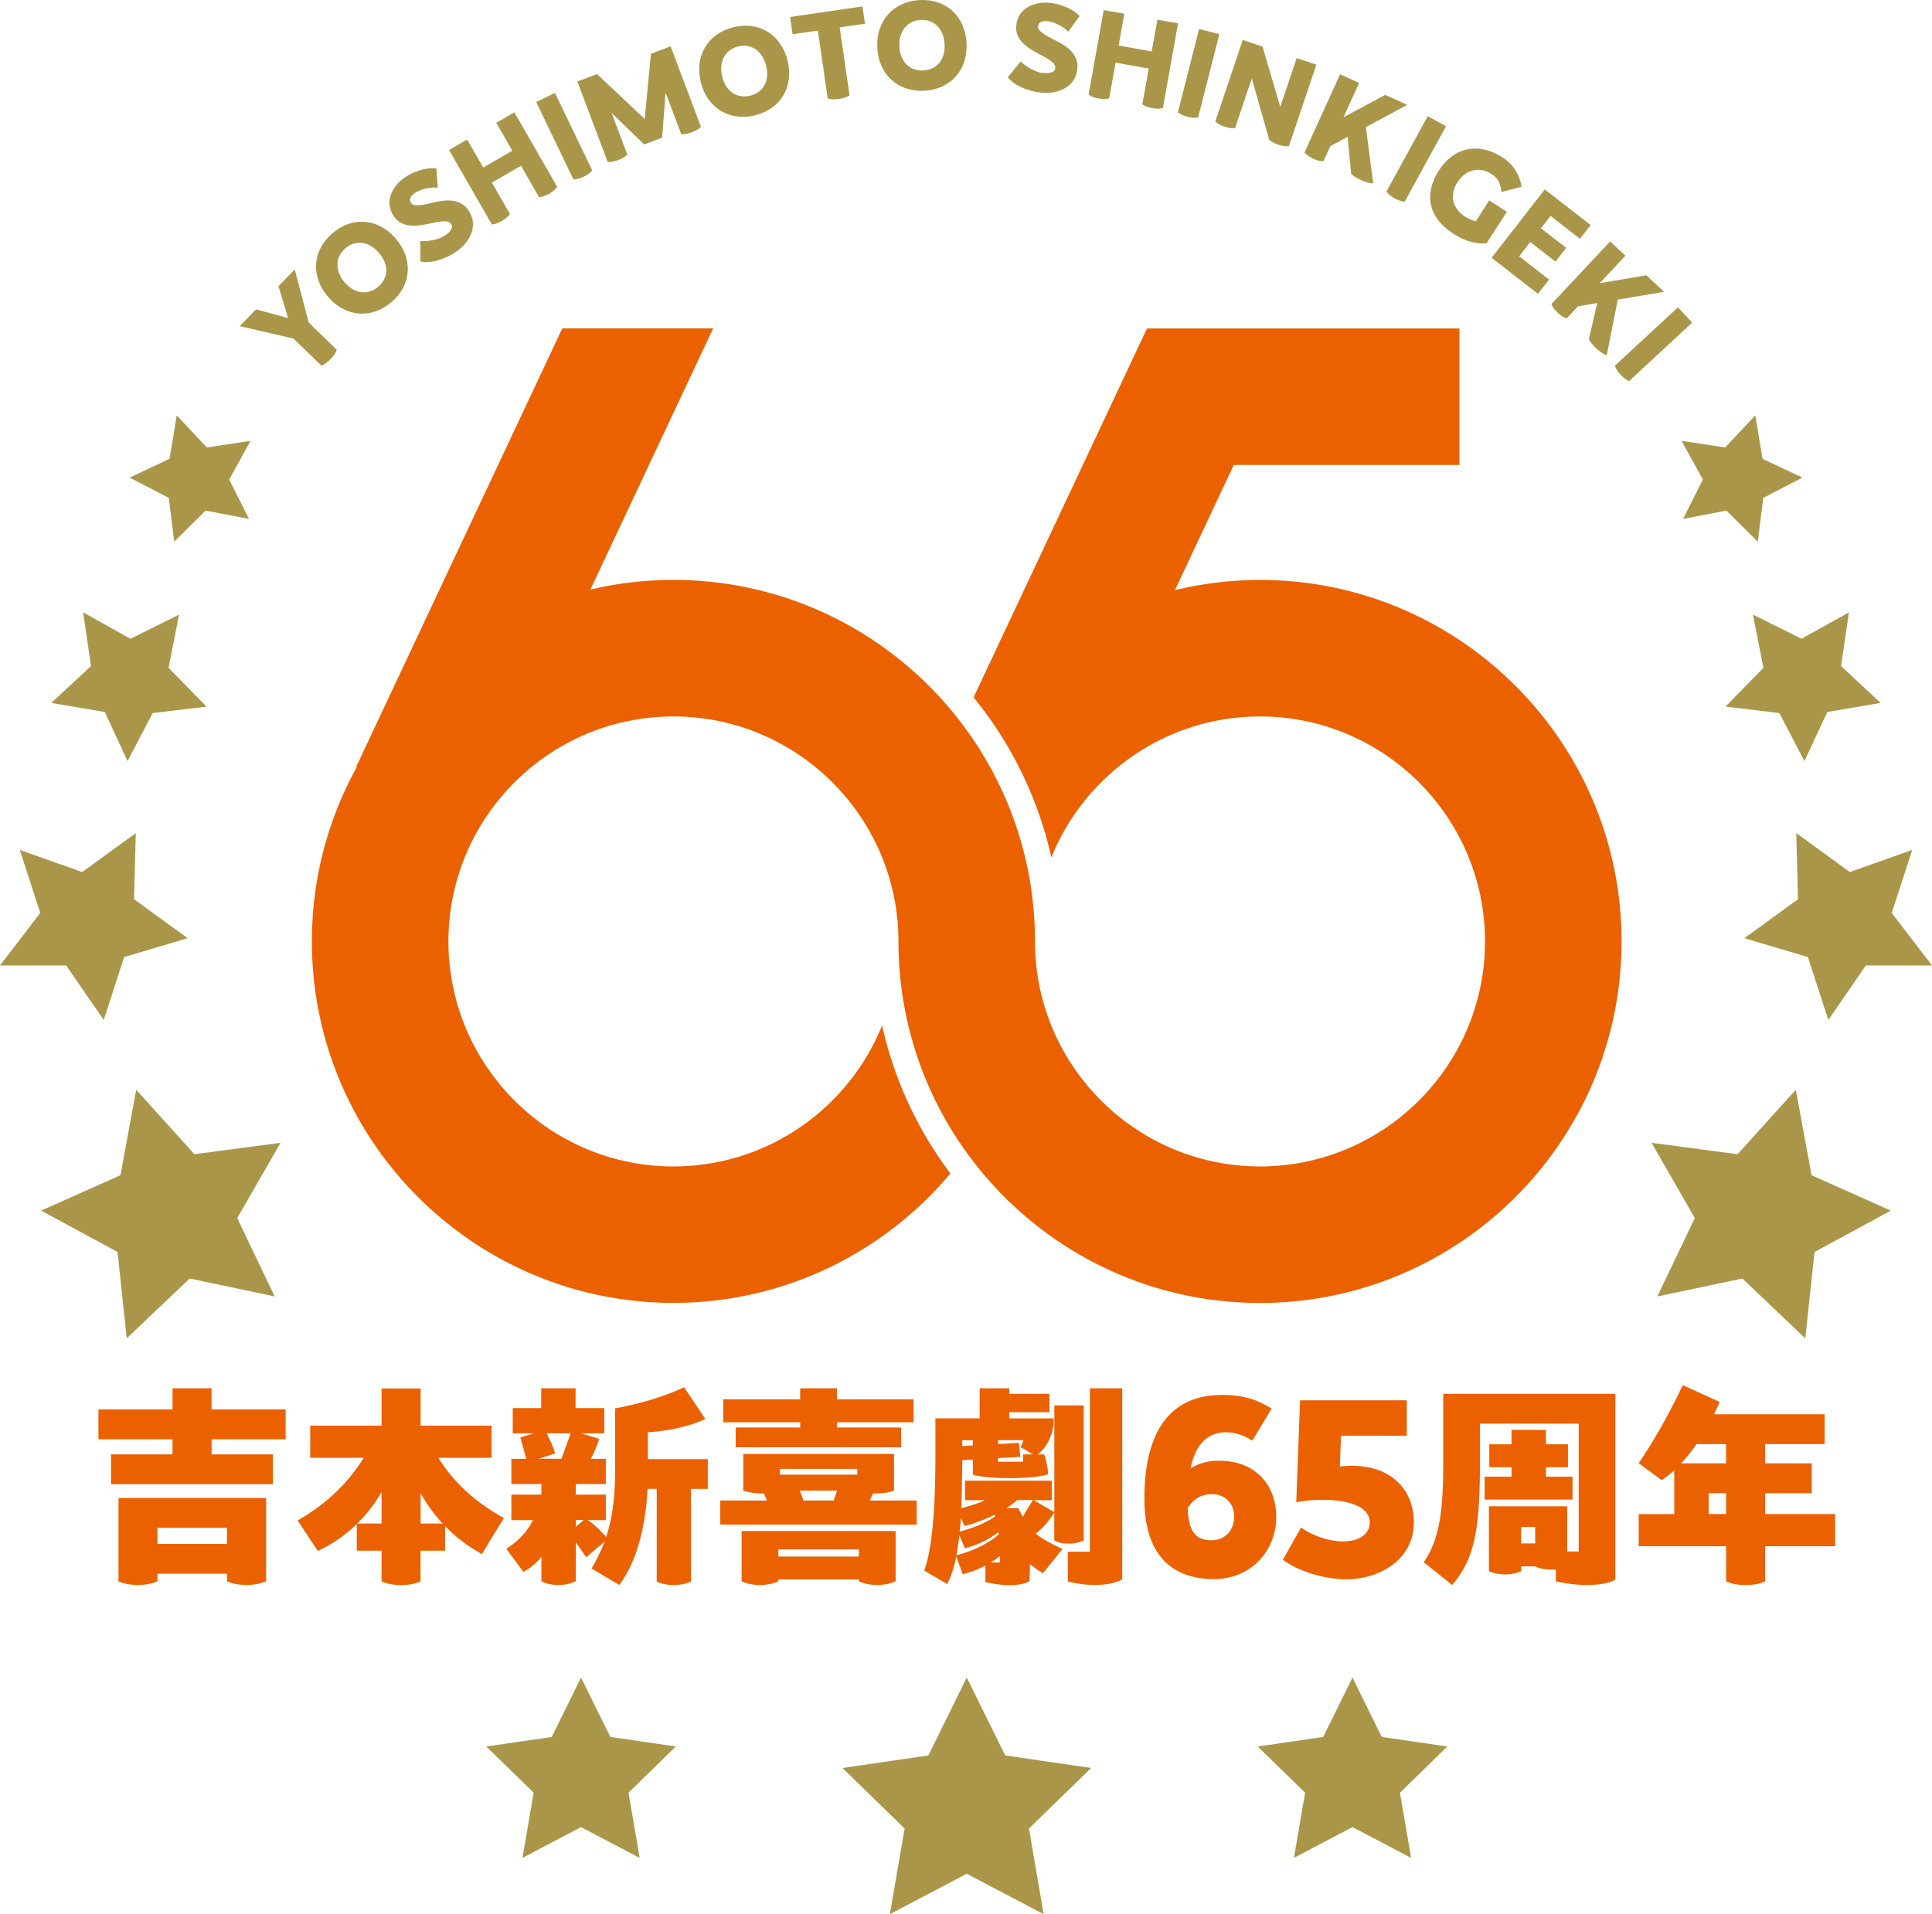 <svg id="_レイヤー_2" data-name="レイヤー 2" xmlns="http://www.w3.org/2000/svg" viewBox="0 0 279.74 277.19"><defs><style>.cls-1,.cls-2{fill:#aa9649;stroke-width:0}.cls-2{fill:#eb6100}</style></defs><g id="_レイヤー_1-2" data-name="レイヤー 1"><path class="cls-2" d="M30.64 208.42v2.19h8.87v4.32H16.08v-4.32h8.9v-2.19H14.25v-4.32h10.73v-3.06h5.65v3.06h10.73v4.32H30.63zm7.87 20.57c-.83.33-1.73.53-2.82.53s-2.09-.2-2.82-.53v-1.1H22.8v1.1c-.8.33-1.73.53-2.82.53s-2.09-.2-2.82-.53v-12.06h21.37v12.06zm-5.65-5.42v-2.33H22.79v2.33h10.07zm30.6-12.49c2.36 3.79 5.52 6.55 9.5 8.74l-3.19 5.22c-2.09-1.16-3.85-2.53-5.32-4.05v3.56h-3.56V229c-.8.37-1.73.53-2.82.53s-2.09-.2-2.82-.53v-4.45h-3.59v-3.85c-1.56 1.5-3.42 2.86-5.65 3.89l-2.92-4.42c4.02-2.26 7.28-5.35 9.57-9.07h-7.74v-4.65h10.33v-5.38h5.65v5.38h10.27v4.65h-7.71zm-8.21 9.54v-4.59c-.9 1.59-2.06 3.16-3.52 4.59h3.52zm5.65 0h3.19c-1.3-1.4-2.36-2.89-3.19-4.42v4.42zm41.6-5.02h-2.46v13.42c-.66.33-1.53.5-2.46.5-1 0-1.86-.17-2.49-.5V215.6h-1.33c-.33 6.38-1.93 11.03-4.09 13.92l-4.02-2.39c.73-1.23 1.36-2.49 1.89-3.89l-2.66 2.26-1.5-2.16v5.62c-.73.37-1.53.56-2.53.56s-1.83-.2-2.46-.56v-3.52c-.8 1-1.73 1.73-2.62 2.16l-2.46-3.32c1.99-1.26 3.22-2.82 3.85-4.15h-3.12v-3.69h4.35v-1.53h-4.35v-3.66h2.16l-.86-3.09 1.96-.6h-3.06v-3.66h4.12v-2.86h4.98v2.86h4.15v3.66h-3.32l2.59.8c-.27.86-.7 1.93-1.23 2.89h2.19v3.66h-4.35v1.53h4.35v3.69H85.1c.9.56 1.99 1.63 2.66 2.46.83-2.49 1.3-5.48 1.3-9.57v-9.07c3.66-.7 6.88-1.63 10-3.06l3.06 4.59c-2.26 1.1-5.42 1.73-8.31 1.93v3.89h8.67v4.32zm-22.13-5.12l-2.36.76h3.29l1.33-3.69h-3.49c.5.9 1.1 2.36 1.23 2.92zm3.02 10.63l1.13-1h-1.13v1zm43.03-4.85l-.5 1.03h6.81v3.49h-28.44v-3.49h6.75l-.43-1.03h-.33c-1.03 0-1.96-.17-2.66-.4v-5.32h21.83v5.32c-.76.27-1.63.4-2.66.4h-.37zm-19.9-6.68v-2.86h9.34v-.76h-11.13v-3.32h11.13v-1.6h5.32v1.6h11.1v3.32h-11.1v.76h9.3v2.86h-23.96zm.86 12.13h22.3v7.28c-.8.33-1.63.53-2.66.53s-1.96-.2-2.66-.53v-.27H112.7v.27c-.76.33-1.63.53-2.66.53s-1.96-.2-2.66-.53v-7.28zm16.98 2.66H112.7v1.03h11.66v-1.03zm-11.43-10.83h11.2v-.83h-11.2v.83zm7.78 3.75l.5-1.43h-5.42c.2.46.37.93.53 1.43h4.39zm31.93 1.76c-.57.86-1.53 2.23-2.69 3.02 1.2.96 2.63 1.66 3.89 2.23l-2.82 3.52c-.63-.37-1.26-.8-1.89-1.33 0 .93-.03 1.83-.1 2.49-.66.4-1.73.56-2.86.56s-2.36-.17-3.49-.43v-2.39c-1.03.53-2.13.96-3.29 1.23l-.93-2.56c-.3 1.56-.73 2.89-1.33 3.99l-3.32-1.96c1.5-3.92 1.63-11.96 1.63-17.38v-4.65h6.41v-4.35h4.29v.8h5.81v2.66h-5.81v.9h6.45c0 1.59-.56 3.85-2.36 5.22h.96c.27.73.53 1.96.57 2.86-2.16.76-8.71.73-10.9.07v-2.19l-1.53.1c-.03 2.56-.07 4.85-.13 6.94 1.13-.3 2.36-.66 3.42-1.16h-2.89v-2.82h12.56v2.82h-2.62l2.99 1.73v-15.45h4.25v19.54c-.7.33-1.3.47-2.13.47s-1.56-.13-2.13-.47v-3.99zm-8.04 3.19l-.07-.37c-1.63 1.33-3.59 2.03-4.82 2.33l-.8-1.89a53.25 53.25 0 01-.43 2.92c1.93-.53 4.22-1.4 6.11-2.99zm-5.48-2.43c-.03.66-.1 1.36-.17 1.99 1.43-.4 3.52-1.06 5.15-2.23 0-.1-.03-.17-.07-.23-1.63.8-3.32 1.4-4.35 1.63l-.57-1.16zm1.73-11.26h-1.53v.86l1.53-.1v-.76zm3.92 16.75c-.4.37-.86.66-1.33.96h1.33v-.96zm3.36-14.69h1.46l-1.79-1.03.4-1.03h-3.69v.56l3.02-.17.2 2.03-3.22.17v.53h3.62v-1.06zm1.43 6.61h-2.26c-.47.4-1 .8-1.56 1.16h1.66c.23.33.57 1.03.66 1.3l1.5-2.46zm8.24-16.18h4.69v27.68c-.9.5-2.33.8-3.92.8-1.23 0-2.59-.17-3.95-.5v-4.32h3.19v-23.66zm26.99 18.63c0 4.84-3.58 9-9.07 9h-.44c-6.14-.24-9.58-4.06-9.58-11.66 0-8.8 3.07-15.01 11.29-15.01 3.07 0 5.15.72 7.13 1.98l-2.8 4.64c-1.09-.75-2.93-1.4-4.57-1.16-2.52.38-3.79 2.39-4.37 5.18a7.436 7.436 0 013.41-1.09c5.7-.34 9 3.27 9 8.12zm-6.1-.03c0-2.18-1.54-3.27-3.17-3.27s-2.66.68-3.55 2.01c.1 3.1.95 4.67 3.41 4.67 2.05 0 3.31-1.5 3.31-3.41zm26.02.81c0 5.53-5.12 8.25-9.82 8.25-3.1 0-6.89-1.16-9.14-2.83l2.63-4.67c1.74 1.23 4.09 2.01 6.1 2.01 2.32 0 3.85-1.06 3.85-2.76 0-3.41-6.82-3.68-10.64-2.9l.55-14.77h15.45v5.12h-9.52l-.17 4.47c6.48-.78 10.71 2.66 10.71 8.08zm29.2 8.27c-.73.5-2.26.8-4.12.8-1.36 0-2.92-.17-4.52-.53v-1.73c-.2.03-.43.03-.66.03-.93 0-1.73-.17-2.33-.47h-2.03v.7c-.7.3-1.43.47-2.33.47s-1.7-.17-2.33-.47v-9.4h11.33v6.55h1.66v-18.51h-14.29v4.85c0 10.5-.7 14.55-4.02 18.51l-4.12-3.29c2.33-3.39 2.82-7.58 2.82-14.55v-9.84h24.92v26.88zm-15.05-14.89v-1.36h-3.22v-3.32h3.22v-2.09h4.98v2.09h3.19v3.32h-3.19v1.36h3.85v3.32h-12.73v-3.32h3.89zm3.42 9.67v-2.39h-2.03v2.39h2.03zm43.43.41h-10.13v5.08c-.8.4-1.69.53-2.86.53-1.1 0-2.03-.17-2.79-.53v-5.08h-12.66v-4.65h5.15v-6.35c-.6.53-1.2 1.03-1.83 1.43l-3.32-2.46c2.43-3.56 4.75-7.81 6.38-11.3l5.35 2.43c-.27.6-.53 1.2-.83 1.79h16.02v4.32h-8.61v2.79h6.75v4.32h-6.75v3.02h10.13v4.65zm-20.07-14.79c-.7 1-1.43 1.96-2.23 2.79h6.51v-2.79h-4.29zm4.29 10.13v-3.02h-2.53v3.02h2.53z"/><path class="cls-1" d="M44.74 46.74l4.02 3.91c-.15.47-.45.9-.9 1.36-.47.48-.91.8-1.33.93l-4.03-3.91-7.79-1.8 2.36-2.43 4.65 1.26-1.4-4.61 2.36-2.43 2.03 7.73zm2.74-3.78c-2.52-2.95-2.25-6.72.67-9.2 2.9-2.48 6.65-2.14 9.17.81 2.52 2.95 2.26 6.71-.64 9.18-2.91 2.49-6.67 2.17-9.19-.78zm7.41-6.32c-1.45-1.7-3.4-1.96-4.88-.69-1.48 1.26-1.55 3.25-.1 4.95 1.43 1.67 3.36 1.9 4.86.62 1.49-1.28 1.56-3.19.12-4.87zm9.55-2.54c.87-.61 1.22-1.19.89-1.66-.35-.49-1.09-.53-2.95-.1-1.83.39-4.06.81-5.32-.97-1.45-2.05-.37-4.31 1.52-5.65 1.18-.83 3.13-1.54 4.61-1.34l.19 2.81c-.8-.14-2.48.17-3.29.74-.71.5-.9 1-.56 1.48.36.51 1.52.32 2.91 0 1.83-.47 4.05-.85 5.37 1.02 1.5 2.13.3 4.56-1.66 5.95-1.47 1.04-3.62 1.84-5.27 1.48l-.03-2.96c1.09.09 2.68-.17 3.59-.81zm10.04-17.83l6.2 10.79c-.28.39-.67.72-1.17 1-.51.29-1.03.47-1.45.51l-2.62-4.56-4.22 2.43L73.84 31c-.28.39-.67.72-1.17 1-.51.29-1.03.47-1.45.51l-6.2-10.79 2.62-1.51 2.33 4.05 4.22-2.43-2.33-4.05 2.62-1.51zm8.55 9.72l-5.39-11.22 2.72-1.31 5.39 11.22c-.31.37-.72.67-1.24.91-.53.25-1.06.4-1.49.4zM97.1 6.71l4.39 11.65c-.25.29-.75.59-1.35.81-.55.21-1.04.3-1.5.26l-2.27-6.02-.5 6.53-2.59.98-4.72-4.56 2.27 6.02c-.34.34-.78.6-1.31.8-.6.22-1.17.33-1.53.27L83.6 11.8l2.85-1.07 6.9 6.5.9-9.44 2.86-1.08zm4.37 5.16c-.93-3.77 1.01-7.01 4.73-7.93 3.7-.91 6.91 1.07 7.83 4.84.93 3.77-.99 7.01-4.7 7.92-3.72.91-6.94-1.06-7.87-4.83zm9.46-2.33c-.53-2.17-2.16-3.28-4.05-2.81s-2.85 2.21-2.31 4.38c.53 2.14 2.16 3.21 4.06 2.74 1.91-.47 2.83-2.15 2.3-4.3zm14.31-6.1l-3.66.53 1.43 9.83c-.4.28-.91.44-1.54.53-.67.1-1.21.07-1.62-.07l-1.43-9.83-3.66.53-.36-2.5L124.88.93l.36 2.49zm1.79 3.45c-.19-3.88 2.33-6.69 6.16-6.88 3.81-.19 6.58 2.37 6.76 6.25.19 3.88-2.32 6.69-6.13 6.88-3.83.19-6.61-2.37-6.8-6.25zm9.74-.47c-.11-2.23-1.49-3.63-3.44-3.53-1.95.09-3.22 1.62-3.11 3.85.11 2.2 1.5 3.56 3.47 3.47 1.96-.1 3.19-1.57 3.08-3.78zm14.29 4.15c1.05.09 1.7-.13 1.74-.7.05-.6-.5-1.1-2.2-1.96-1.65-.87-3.63-1.98-3.46-4.16.2-2.49 2.48-3.54 4.79-3.35 1.44.12 3.39.83 4.39 1.92l-1.65 2.28c-.52-.62-2.01-1.46-2.99-1.54-.87-.07-1.33.2-1.38.78-.05.62.96 1.22 2.23 1.87 1.7.81 3.65 1.95 3.47 4.22-.21 2.6-2.69 3.69-5.09 3.5-1.79-.15-3.95-.91-4.99-2.24l1.87-2.29c.78.77 2.16 1.59 3.27 1.68zm19.51-7.17l-2.19 12.25c-.46.12-.98.12-1.54.01-.58-.1-1.09-.3-1.44-.55l.93-5.18-4.8-.86-.93 5.18c-.46.12-.98.12-1.54.01-.58-.1-1.09-.3-1.44-.55l2.19-12.25 2.98.53-.82 4.6 4.79.86.82-4.6 2.98.53zm-.02 12.87l3.07-12.07 2.93.74-3.07 12.07c-.47.09-.98.05-1.54-.1-.57-.14-1.07-.38-1.39-.65zm20.05-6.9l-3.97 11.8c-.48.05-.98-.03-1.52-.21-.56-.19-1.04-.45-1.34-.75l-2.52-8.86-2.42 7.2c-.48.05-.98-.03-1.52-.21-.56-.19-1.04-.45-1.34-.75l3.97-11.8 2.87.96 2.56 8.73 2.38-7.07 2.87.96zm8.24 17.16c-.63.12-2.61-.71-3.2-1.36l-.52-5.35-2.49 1.34-1 2.19c-.48 0-.98-.13-1.49-.37-.53-.24-.98-.56-1.26-.89l5.16-11.33 2.75 1.25-2.26 4.97 6.05-3.24 3.18 1.45-5.99 3.22 1.06 8.13zm1.9 1.22l5.99-10.92 2.65 1.45-5.99 10.92c-.48-.03-.96-.2-1.46-.48-.52-.28-.94-.63-1.19-.98zm17.45 2.91l-2.95 4.58c-1.41.11-2.96-.21-4.83-1.41-3.63-2.34-4.26-5.74-2.06-9.16 2.15-3.33 5.69-4.15 9.26-1.85 1.71 1.1 2.56 2.95 2.69 4.23l-2.9.75c-.14-1.21-.45-1.97-1.44-2.6-1.75-1.13-3.73-.66-4.93 1.2-1.16 1.81-.82 3.73 1.1 4.96.49.32.98.53 1.55.7l1.95-3.04 2.54 1.64zm6.1 9.83l-1.6 2.06-6.71-5.22 7.69-9.9 6.65 5.16-1.55 1.99-4.26-3.31-1.39 1.79 3.65 2.83-1.55 1.99-3.65-2.83-1.61 2.07 4.33 3.36zm8.36 10.95c-.63-.09-2.25-1.51-2.6-2.32l1.22-5.23-2.79.47-1.64 1.75c-.46-.15-.88-.43-1.3-.83-.43-.4-.75-.84-.91-1.24l8.51-9.08 2.21 2.07-3.73 3.98 6.77-1.14 2.55 2.39-6.7 1.13-1.59 8.04zm1.17 1.52l9.14-8.46 2.06 2.22-9.14 8.46c-.45-.18-.85-.5-1.24-.92-.4-.43-.69-.89-.82-1.3z"/><path class="cls-2" d="M182.45 83.99c-4.25 0-8.38.51-12.33 1.47l8.52-18.13h32.67V47.56h-45.23l-25.11 53.42a56.032 56.032 0 0111.26 23.18c4.83-11.95 16.55-20.41 30.21-20.41 17.97 0 32.58 14.62 32.58 32.58s-14.62 32.58-32.58 32.58-32.58-14.62-32.58-32.58c0-28.87-23.48-52.35-52.35-52.35-4.14 0-8.16.48-12.03 1.4l17.78-37.83H81.42l-29.84 63.48.09.04a52.055 52.055 0 00-6.51 25.25c0 28.87 23.48 52.35 52.35 52.35 16.08 0 30.49-7.29 40.1-18.74a55.865 55.865 0 01-9.89-21.43c-4.83 11.95-16.55 20.41-30.21 20.41-17.97 0-32.58-14.62-32.58-32.58s14.62-32.58 32.58-32.58 32.58 14.62 32.58 32.58c0 28.87 23.48 52.35 52.35 52.35s52.35-23.48 52.35-52.35-23.48-52.35-52.35-52.35z"/><path class="cls-1" d="M25.92 89.01l-1.51 7.7 5.49 5.61-7.79.94-3.64 6.95-3.3-7.11-7.74-1.31 5.75-5.34-1.14-7.77 6.85 3.82 7.03-3.49zm-6.26 31.63l-.25 9.58 7.76 5.64-9.19 2.73-2.96 9.11-5.44-7.89H0l5.83-7.61-2.96-9.12 9.03 3.2 7.76-5.64zm20.96 44.85l-6.27 10.9 5.42 11.35-12.3-2.6-9.12 8.66-1.33-12.5-11.06-5.99 11.48-5.13 2.28-12.37 8.43 9.33 12.47-1.65zM36.27 63.84l-3.08 5.6 2.86 5.7-6.27-1.2-4.55 4.49-.79-6.33-5.67-2.94 5.78-2.72 1.04-6.29 4.36 4.65 6.32-.96zm217.55 25.17l1.51 7.7-5.48 5.61 7.79.94 3.63 6.95 3.31-7.11 7.73-1.31-5.74-5.34 1.14-7.77-6.86 3.82-7.03-3.49zm6.27 31.63l.24 9.58-7.75 5.64 9.19 2.73 2.96 9.11 5.43-7.89h9.58l-5.83-7.61 2.97-9.12-9.04 3.2-7.75-5.64zm-20.96 44.85l6.27 10.9-5.43 11.35 12.31-2.6 9.11 8.66 1.34-12.5 11.05-5.99-11.48-5.13-2.28-12.37-8.43 9.33-12.46-1.65zm4.35-101.65l3.08 5.6-2.86 5.7 6.27-1.2 4.54 4.49.8-6.33 5.67-2.94-5.78-2.72-1.04-6.29-4.37 4.65-6.31-.96zm-47.65 179.09l-4.24 8.6-9.48 1.38 6.86 6.69-1.62 9.44 8.48-4.46 8.49 4.46-1.62-9.44 6.86-6.69-9.49-1.38-4.24-8.6zm-111.7 0l-4.24 8.6-9.48 1.38 6.86 6.69-1.62 9.44 8.48-4.46 8.49 4.46L91 259.6l6.86-6.69-9.48-1.38-4.25-8.6zm55.85 0l-5.56 11.28-12.44 1.81 9 8.77-2.13 12.4 11.13-5.85 11.13 5.85-2.12-12.4 9-8.77-12.44-1.81-5.57-11.28z"/></g></svg>